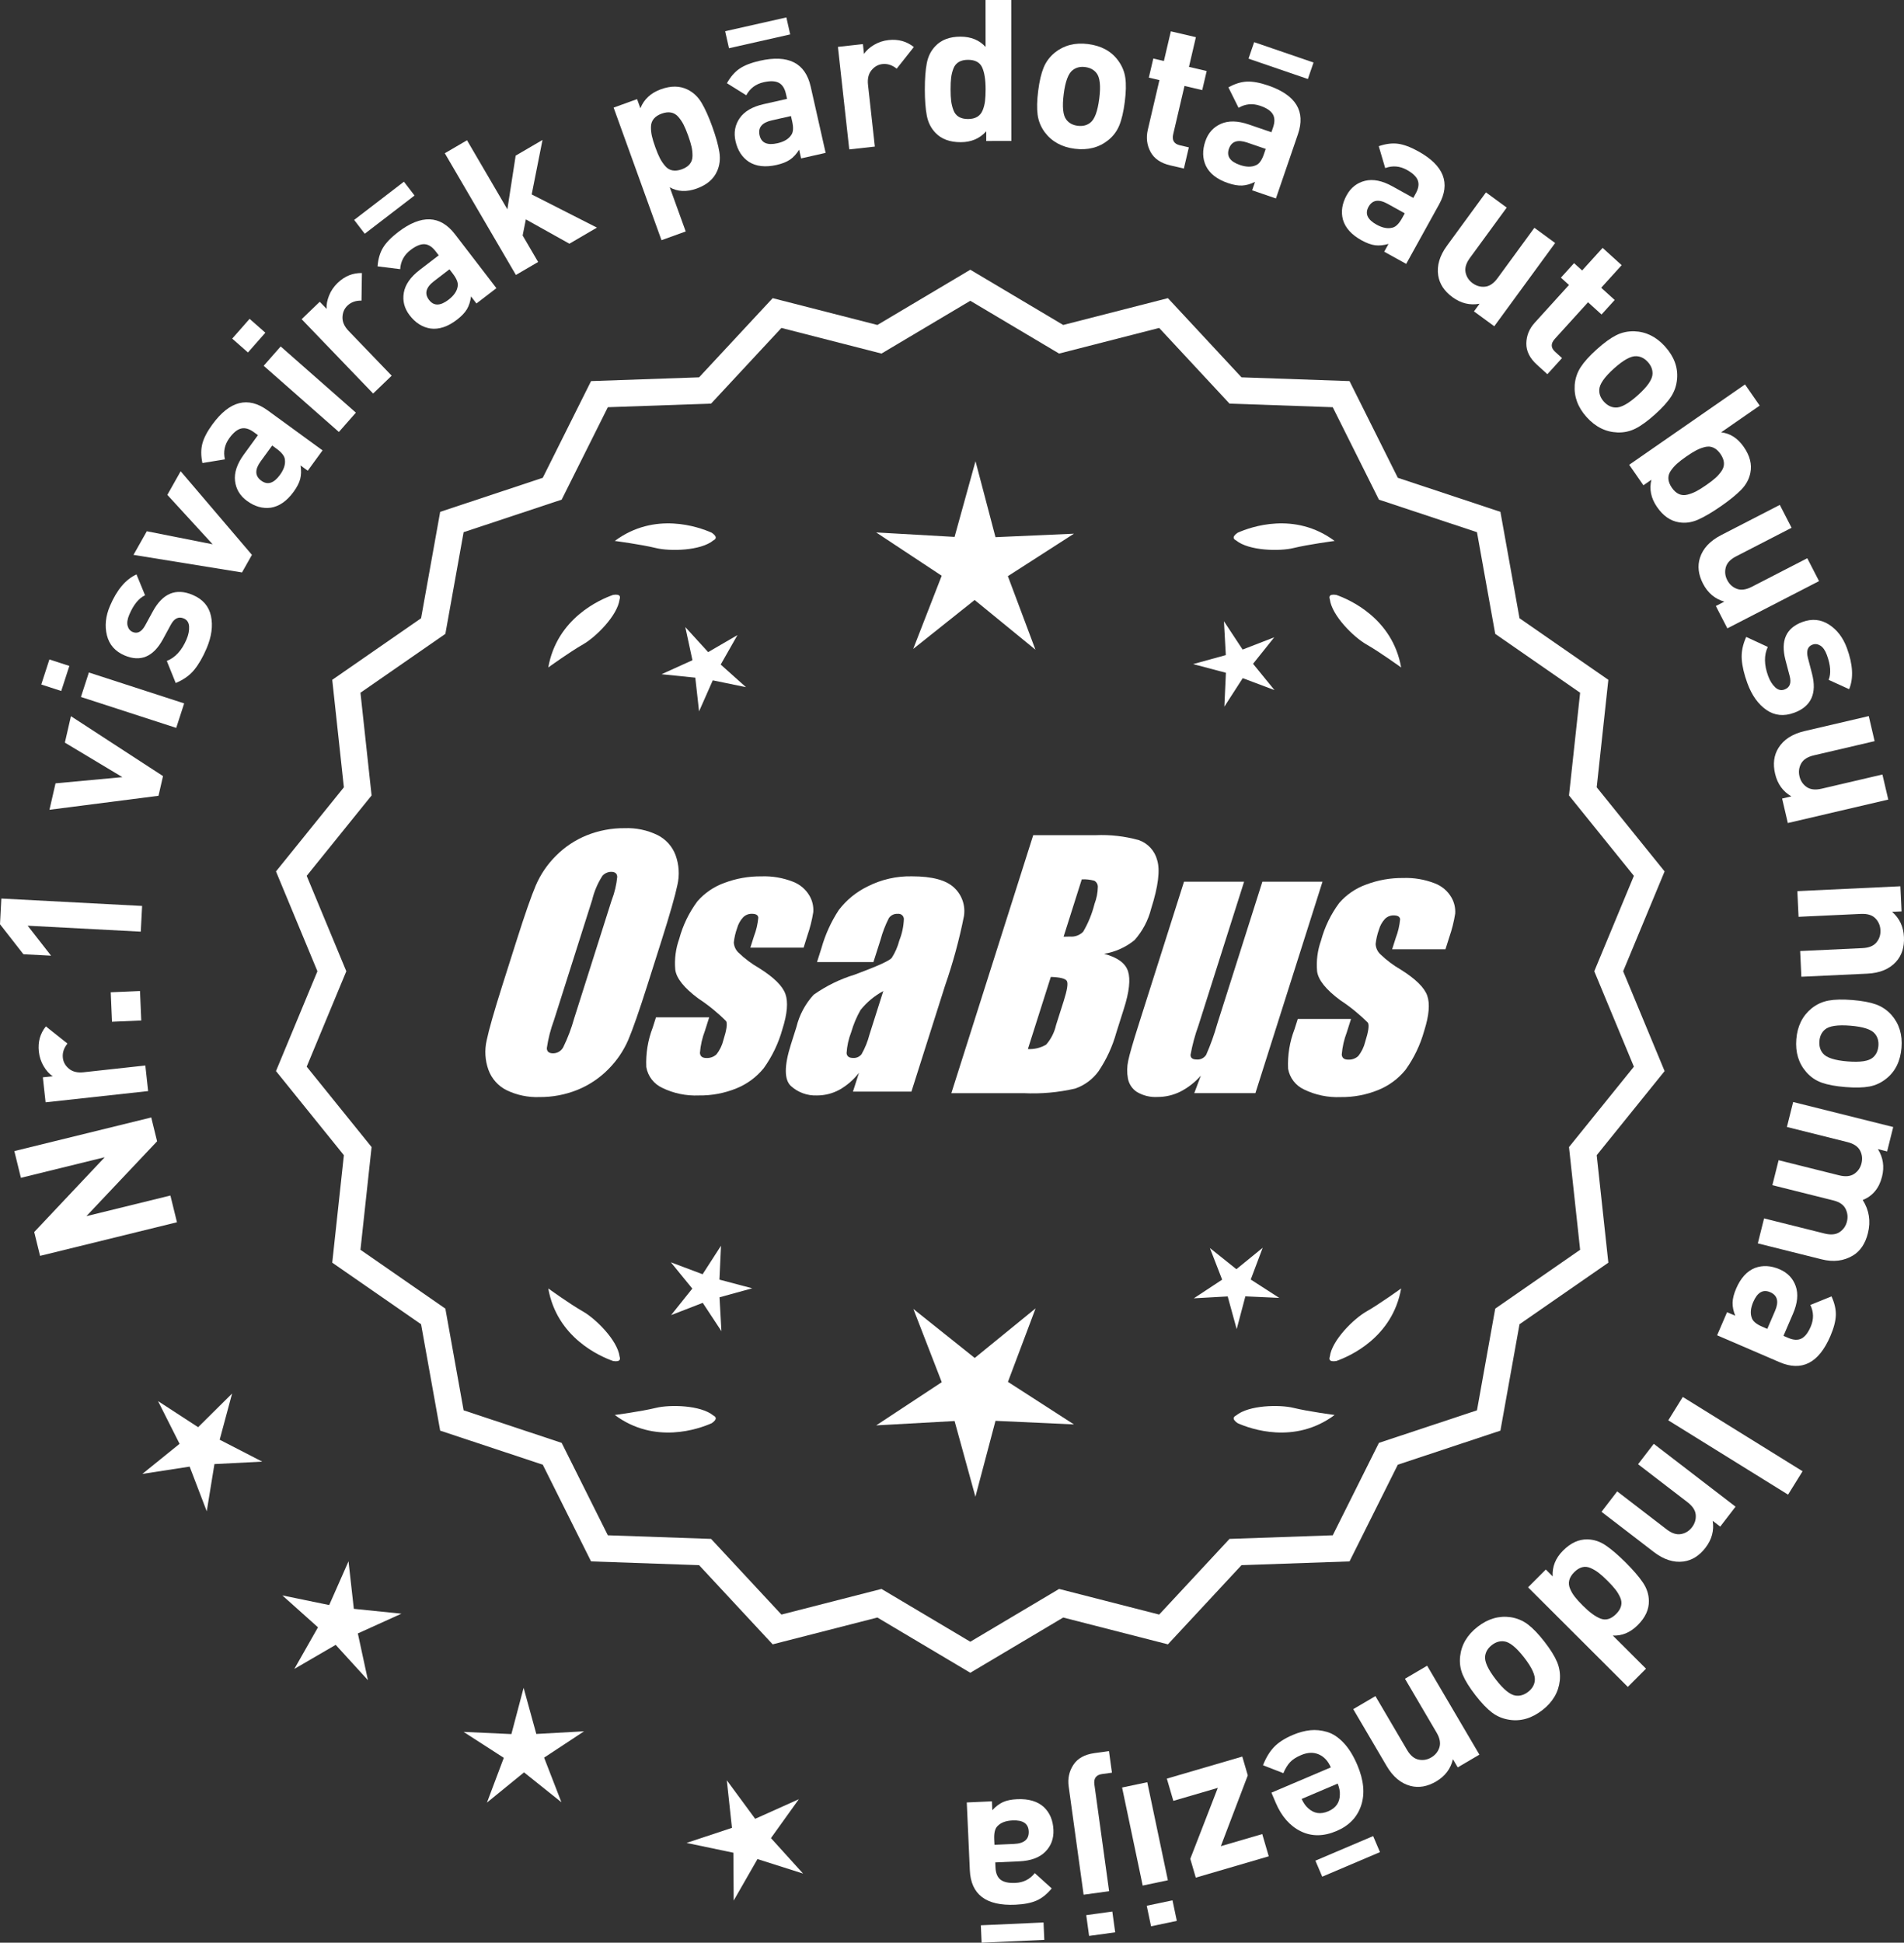 <?xml version="1.0" encoding="UTF-8"?>
<svg id="Layer_2" data-name="Layer 2" xmlns="http://www.w3.org/2000/svg" viewBox="0 0 298.137 304.173">
  <rect x="0" y="0" width="298.137" height="304.173" fill="#333333" stroke="none"/>
  <defs>
    <style>
      .cls-1 {
        fill: #fff;
      }
    </style>
  </defs>
  <g id="Layer_1-2" data-name="Layer 1">
    <g>
      <g>
        <polygon class="cls-1" points="36.344 218.186 31.025 223.459 24.747 219.374 28.118 226.062 22.293 230.771 29.696 229.631 32.374 236.627 33.578 229.234 41.058 228.849 34.399 225.419 36.344 218.186"/>
        <polygon class="cls-1" points="55.404 251.898 54.572 244.455 51.547 251.307 44.21 249.797 49.792 254.792 46.09 261.304 52.565 257.538 57.614 263.072 56.033 255.75 62.855 252.658 55.404 251.898"/>
        <polygon class="cls-1" points="83.977 271.49 81.99 264.267 80.075 271.509 72.592 271.166 78.887 275.226 76.249 282.236 82.055 277.504 87.907 282.18 85.2 275.195 91.456 271.074 83.977 271.49"/>
        <polygon class="cls-1" points="120.719 287.795 125.083 281.707 118.249 284.774 113.808 278.742 114.613 286.19 107.504 288.55 114.835 290.086 114.884 297.576 118.609 291.078 125.747 293.347 120.719 287.795"/>
      </g>
      <g>
        <path class="cls-1" d="M23.681,174.963l.917,3.732-11.071,11.721,13.156-3.23,1.027,4.185-21.436,5.263-.916-3.732,11.042-11.713-13.127,3.223-1.027-4.185,21.435-5.263Z"/>
        <path class="cls-1" d="M7.181,160.704l3.381,2.687c-.567.707-.809,1.45-.722,2.23.073.679.396,1.251.968,1.719.57.468,1.329.649,2.273.546l9.676-1.059.438,4.006-16.056,1.757-.428-3.913,1.541-.169c-.539-.356-1.011-.882-1.42-1.575-.408-.692-.657-1.45-.748-2.272-.167-1.52.199-2.839,1.096-3.956Z"/>
        <path class="cls-1" d="M21.921,155.166l.198,4.615-4.584.196-.197-4.615,4.583-.196Z"/>
        <path class="cls-1" d="M22.252,141.848l-.211,4.023-17.707-.932,3.664,4.694-4.334-.228-3.664-4.694.211-4.024,22.041,1.16Z"/>
        <path class="cls-1" d="M11.107,112.134l14.418,9.382-.706,3.082-17.073,2.19.949-4.14,10.464-.971-9.001-5.404.949-4.14Z"/>
        <path class="cls-1" d="M10.86,104.268l-1.272,3.922-3.126-1.014,1.272-3.922,3.126,1.014ZM28.838,110.133l-1.244,3.834-14.921-4.841,1.244-3.833,14.921,4.84Z"/>
        <path class="cls-1" d="M30.182,93.153c1.579.672,2.529,1.773,2.855,3.305.325,1.531.095,3.219-.69,5.063-.582,1.369-1.228,2.487-1.934,3.354s-1.674,1.557-2.9,2.066l-1.394-3.456c1.32-.517,2.349-1.64,3.086-3.37.308-.722.442-1.396.404-2.018-.037-.623-.314-1.044-.827-1.262-.818-.349-1.497-.02-2.037.985l-1.249,2.299c-1.499,2.73-3.493,3.566-5.985,2.506-1.483-.632-2.405-1.682-2.769-3.15-.364-1.469-.206-3.002.476-4.599,1.075-2.528,2.461-4.174,4.156-4.936l1.339,3.266c-.982.458-1.805,1.468-2.468,3.026-.301.703-.387,1.29-.262,1.759.127.47.39.789.788.959.743.315,1.389-.016,1.94-.994l1.223-2.241c1.54-2.826,3.623-3.681,6.247-2.563Z"/>
        <path class="cls-1" d="M28.289,73.784l11.159,13.092-1.554,2.754-16.992-2.751,2.087-3.699,10.309,2.043-7.095-7.74,2.086-3.698Z"/>
        <path class="cls-1" d="M50.507,70.516l-2.319,3.183-1.127-.821c.123.779.106,1.478-.048,2.094-.155.615-.499,1.291-1.035,2.026-1.059,1.453-2.252,2.284-3.579,2.493-1.275.171-2.515-.182-3.717-1.059-1.104-.803-1.729-1.847-1.88-3.133-.15-1.285.31-2.663,1.38-4.133l2.209-3.032-.65-.475c-.719-.523-1.382-.711-1.986-.564-.606.147-1.22.646-1.839,1.498-.743,1.02-.976,2.129-.698,3.327l-3.525.576c-.24-1.146-.241-2.162-.003-3.05.237-.888.757-1.884,1.562-2.986,2.7-3.708,5.588-4.442,8.662-2.204l8.595,6.26ZM43.323,70.27l-.703-.512-1.806,2.48c-.937,1.287-.904,2.295.099,3.025.984.718,1.958.417,2.919-.903.621-.852.88-1.646.78-2.386-.041-.54-.471-1.109-1.289-1.705Z"/>
        <path class="cls-1" d="M41.55,52.093l-2.724,3.095-2.466-2.17,2.724-3.096,2.466,2.171ZM55.726,64.609l-2.663,3.025-11.774-10.363,2.661-3.025,11.776,10.363Z"/>
        <path class="cls-1" d="M56.669,42.751l-.062,4.317c-.906-.018-1.643.246-2.208.79-.492.473-.749,1.078-.771,1.815-.021.738.297,1.45.955,2.135l6.748,7.016-2.904,2.794-11.195-11.642,2.838-2.729,1.074,1.117c-.046-.645.081-1.34.381-2.086.299-.747.746-1.407,1.342-1.98,1.103-1.06,2.369-1.576,3.802-1.548Z"/>
        <path class="cls-1" d="M64.91,30.613l-7.795,5.984-1.661-2.164,7.795-5.984,1.661,2.164ZM77.729,45.12l-3.124,2.397-.85-1.106c-.102.783-.314,1.448-.637,1.995s-.845,1.098-1.565,1.651c-1.427,1.095-2.807,1.555-4.14,1.38-1.271-.197-2.359-.886-3.266-2.065-.831-1.082-1.136-2.261-.917-3.536s1.05-2.468,2.492-3.575l2.976-2.284-.492-.639c-.54-.705-1.122-1.073-1.744-1.104-.622-.029-1.353.276-2.188.918-1,.768-1.537,1.766-1.609,2.994l-3.545-.443c.093-1.167.38-2.143.859-2.928.479-.783,1.26-1.592,2.341-2.422,3.639-2.794,6.616-2.683,8.933.333l6.476,8.434ZM70.907,42.854l-.528-.688-2.435,1.869c-1.263.969-1.517,1.945-.762,2.929.743.968,1.762.954,3.057-.041.837-.642,1.31-1.33,1.422-2.068.113-.529-.138-1.196-.754-2Z"/>
        <path class="cls-1" d="M93.469,35.639l-4.309,2.519-6.82-3.807-.502,2.52,2.424,4.148-3.479,2.033-11.135-19.057,3.479-2.033,6.319,10.813,1.299-8.407,4.202-2.455-1.694,8.529,10.217,5.196Z"/>
        <path class="cls-1" d="M111.535,19.84c.569,1.574.938,2.902,1.108,3.983s.048,2.081-.367,3c-.545,1.229-1.604,2.128-3.179,2.696-1.574.568-2.982.506-4.222-.189l2.495,6.91-3.79,1.368-7.495-20.76,3.673-1.327.517,1.43c.565-1.413,1.637-2.404,3.211-2.973,1.575-.568,2.964-.554,4.168.044.907.442,1.64,1.134,2.2,2.073.559.941,1.12,2.189,1.681,3.744ZM108.284,22.975c-.107-.478-.287-1.066-.539-1.767-.253-.7-.49-1.268-.715-1.703-.222-.436-.495-.837-.813-1.206-.32-.367-.698-.594-1.135-.678s-.927-.027-1.472.169-.957.467-1.24.811c-.282.344-.429.759-.439,1.246s.037.97.144,1.448c.106.478.287,1.066.539,1.766.253.7.491,1.268.713,1.703.224.437.497.843.82,1.221.322.378.703.608,1.14.692.437.085.928.028,1.472-.169.544-.196.958-.466,1.239-.81.283-.344.428-.765.436-1.261.007-.498-.043-.984-.148-1.463Z"/>
        <path class="cls-1" d="M123.733,5.389l-9.586,2.162-.6-2.661,9.586-2.162.6,2.661ZM129.282,23.936l-3.84.866-.307-1.361c-.423.668-.894,1.182-1.416,1.543-.523.361-1.228.643-2.115.843-1.753.396-3.198.234-4.335-.484-1.071-.712-1.771-1.794-2.098-3.245-.301-1.331-.084-2.528.651-3.595.734-1.066,1.987-1.799,3.763-2.199l3.659-.825-.179-.786c-.194-.866-.568-1.444-1.121-1.732-.552-.289-1.343-.317-2.37-.086-1.23.277-2.136.959-2.719,2.043l-3.031-1.891c.574-1.02,1.244-1.784,2.009-2.296.764-.511,1.812-.917,3.142-1.217,4.476-1.009,7.132.341,7.968,4.051l2.339,10.372ZM124.042,19.016l-.19-.847-2.994.675c-1.552.351-2.192,1.131-1.918,2.34.267,1.189,1.197,1.604,2.79,1.246,1.028-.232,1.748-.659,2.158-1.281.326-.434.377-1.145.154-2.133Z"/>
        <path class="cls-1" d="M143.091,7.367l-2.682,3.385c-.708-.566-1.452-.807-2.232-.721-.678.075-1.251.399-1.717.97-.468.572-.648,1.33-.544,2.275l1.07,9.675-4.005.443-1.776-16.054,3.913-.433.17,1.541c.356-.539.88-1.013,1.574-1.422.691-.409,1.448-.66,2.271-.751,1.521-.168,2.84.196,3.958,1.091Z"/>
        <path class="cls-1" d="M158.367,22.072l-3.938.003-.001-1.519c-1.011,1.137-2.345,1.706-3.997,1.708-1.695.001-3.008-.483-3.938-1.454-.704-.723-1.159-1.621-1.367-2.695-.207-1.074-.312-2.449-.312-4.123-.001-1.653.102-3.018.307-4.093.206-1.074.659-1.974,1.362-2.698.929-.972,2.231-1.459,3.905-1.46,1.652-.001,2.965.535,3.938,1.609l-.007-7.348,4.031-.003.018,22.072ZM154.331,13.984c-.002-1.509-.183-2.655-.547-3.44-.361-.785-1.101-1.178-2.216-1.177-.579.001-1.06.115-1.442.343-.382.228-.66.569-.836,1.023-.175.455-.293.925-.354,1.411-.062.485-.093,1.1-.092,1.844,0,.744.032,1.359.095,1.845s.182.961.357,1.426.455.811.839,1.038c.381.227.862.34,1.44.34.579-.001,1.06-.114,1.442-.343.381-.228.666-.568.852-1.023.186-.454.309-.935.37-1.441s.092-1.121.092-1.845Z"/>
        <path class="cls-1" d="M176.124,15.944c-.196,1.538-.482,2.767-.859,3.688-.378.921-.96,1.695-1.749,2.324-1.438,1.15-3.182,1.595-5.231,1.335-2.029-.259-3.597-1.124-4.701-2.599-.604-.826-.973-1.732-1.107-2.719s-.105-2.237.087-3.755c.193-1.517.478-2.73.854-3.641.376-.91.959-1.69,1.75-2.34,1.438-1.15,3.173-1.597,5.202-1.339,2.09.267,3.668,1.134,4.73,2.603.603.826.974,1.728,1.11,2.703.136.976.108,2.223-.086,3.739ZM172.127,15.436c.253-1.988.109-3.318-.431-3.992-.411-.531-1.006-.847-1.785-.945-.759-.097-1.403.061-1.935.473-.691.517-1.163,1.769-1.415,3.757-.257,2.01-.115,3.351.425,4.023.411.531.997.845,1.756.941.778.1,1.433-.057,1.965-.469.691-.516,1.164-1.778,1.42-3.788Z"/>
        <path class="cls-1" d="M185.378,26.392l-2.142-.501c-1.49-.348-2.519-1.055-3.087-2.122-.567-1.066-.707-2.214-.421-3.441l1.821-7.788-1.66-.388.699-2.988,1.66.388,1.088-4.648,3.923.918-1.086,4.648,2.776.649-.699,2.988-2.777-.649-1.764,7.547c-.222.945.121,1.524,1.026,1.736l1.419.331-.777,3.32Z"/>
        <path class="cls-1" d="M199.792,31.072l-3.725-1.276.453-1.319c-.709.347-1.381.538-2.015.571s-1.382-.097-2.242-.392c-1.701-.583-2.848-1.479-3.438-2.686-.539-1.168-.568-2.456-.085-3.863.441-1.29,1.255-2.196,2.439-2.72,1.184-.522,2.637-.489,4.356.101l3.549,1.217.261-.763c.288-.841.272-1.529-.046-2.064-.319-.535-.978-.974-1.975-1.315-1.191-.409-2.32-.304-3.385.314l-1.59-3.199c1.023-.566,1.994-.867,2.914-.902.919-.034,2.022.17,3.312.611,4.341,1.488,5.895,4.03,4.661,7.627l-3.447,10.059ZM197.909,24.136l.282-.821-2.903-.995c-1.506-.516-2.46-.188-2.861.985-.396,1.154.179,1.995,1.723,2.524.998.342,1.834.355,2.51.041.505-.198.923-.776,1.25-1.734ZM204.792,12.371l-9.295-3.187.884-2.581,9.297,3.187-.886,2.581Z"/>
        <path class="cls-1" d="M220.189,41.316l-3.445-1.906.676-1.221c-.759.219-1.453.289-2.084.212-.629-.078-1.343-.336-2.139-.776-1.573-.871-2.546-1.952-2.917-3.244-.328-1.244-.131-2.517.59-3.818.66-1.194,1.618-1.944,2.876-2.253,1.257-.308,2.682-.022,4.272.858l3.282,1.816.391-.705c.43-.777.534-1.458.314-2.041-.222-.583-.794-1.129-1.716-1.64-1.103-.61-2.232-.704-3.387-.28l-1.01-3.428c1.108-.379,2.117-.506,3.028-.38.909.126,1.962.519,3.155,1.18,4.015,2.221,5.101,4.996,3.26,8.322l-5.147,9.304ZM219.545,34.157l.42-.759-2.685-1.486c-1.394-.771-2.39-.613-2.99.472-.59,1.067-.171,1.996,1.257,2.786.924.51,1.744.67,2.465.478.531-.107,1.042-.604,1.533-1.49Z"/>
        <path class="cls-1" d="M233.979,51.082l-3.179-2.323.878-1.201c-1.509.278-2.923-.064-4.24-1.028-1.285-.939-2.03-2.073-2.236-3.401-.238-1.53.223-3.088,1.382-4.673l6.093-8.333,3.253,2.379-5.764,7.882c-.599.818-.824,1.574-.68,2.269.146.695.509,1.256,1.094,1.683.6.439,1.254.623,1.96.55.706-.072,1.357-.518,1.956-1.335l5.763-7.883,3.254,2.379-9.533,13.037Z"/>
        <path class="cls-1" d="M242.297,58.59l-1.63-1.479c-1.133-1.028-1.689-2.146-1.667-3.354.021-1.208.456-2.279,1.303-3.213l5.373-5.924-1.263-1.146,2.062-2.273,1.263,1.146,3.207-3.536,2.985,2.707-3.207,3.536,2.113,1.916-2.062,2.273-2.113-1.916-5.207,5.74c-.651.72-.634,1.392.056,2.017l1.079.979-2.291,2.526Z"/>
        <path class="cls-1" d="M259.175,64.859c-1.151,1.037-2.172,1.781-3.059,2.232-.888.451-1.834.657-2.842.619-1.841-.067-3.452-.869-4.834-2.405-1.37-1.521-1.991-3.199-1.865-5.036.082-1.021.395-1.948.937-2.783.54-.835,1.38-1.764,2.517-2.787s2.145-1.757,3.023-2.201c.88-.443,1.83-.653,2.854-.629,1.839.067,3.444.861,4.812,2.382,1.411,1.566,2.039,3.253,1.887,5.06-.083,1.02-.392,1.944-.926,2.772-.533.828-1.368,1.754-2.505,2.776ZM256.479,61.864c1.49-1.341,2.25-2.442,2.28-3.304.034-.672-.209-1.299-.735-1.883-.512-.568-1.104-.87-1.774-.905-.859-.06-2.034.581-3.524,1.922-1.505,1.355-2.273,2.464-2.305,3.325-.035.672.203,1.291.715,1.859.525.584,1.123.894,1.795.929.86.06,2.044-.588,3.549-1.943Z"/>
        <path class="cls-1" d="M269.458,79.267c-1.377.954-2.564,1.652-3.565,2.095-1.002.443-1.999.582-2.993.417-1.328-.211-2.47-1.004-3.423-2.38-.955-1.375-1.253-2.803-.896-4.283l-1.248.865-2.227-3.209,18.137-12.578,2.297,3.312-6.038,4.187c1.412.152,2.597.916,3.55,2.291.956,1.376,1.297,2.723,1.03,4.04-.194.989-.674,1.876-1.439,2.658-.766.782-1.827,1.645-3.186,2.586ZM265.592,76.93c.435-.225.958-.55,1.568-.975.612-.424,1.099-.799,1.463-1.127s.683-.693.956-1.097.395-.827.363-1.271c-.031-.444-.211-.904-.541-1.379-.33-.477-.696-.807-1.101-.99-.405-.186-.845-.22-1.318-.105-.474.115-.929.285-1.362.511-.435.227-.957.551-1.569.976-.61.424-1.098.8-1.461,1.127-.364.328-.688.696-.97,1.105s-.407.836-.376,1.279c.031.444.211.903.541,1.379s.696.806,1.102.99c.404.186.848.217,1.33.097.482-.121.941-.294,1.375-.521Z"/>
        <path class="cls-1" d="M270.478,98.382l-1.803-3.5,1.322-.682c-1.475-.426-2.586-1.365-3.333-2.816-.729-1.415-.889-2.763-.479-4.043.472-1.476,1.581-2.662,3.327-3.561l9.177-4.727,1.845,3.583-8.681,4.471c-.9.463-1.44,1.038-1.622,1.725-.183.686-.106,1.351.226,1.994.34.661.842,1.117,1.506,1.368s1.445.145,2.347-.319l8.681-4.471,1.845,3.582-14.358,7.396Z"/>
        <path class="cls-1" d="M280.929,111.601c-1.611.592-3.059.44-4.345-.452-1.285-.894-2.274-2.28-2.965-4.162-.513-1.396-.81-2.653-.889-3.769-.079-1.116.153-2.28.699-3.493l3.381,1.565c-.608,1.28-.589,2.803.06,4.568.271.737.634,1.319,1.088,1.747s.943.545,1.468.353c.834-.306,1.102-1.011.809-2.113l-.665-2.53c-.777-3.016.104-4.991,2.646-5.925,1.513-.556,2.904-.423,4.175.398,1.271.821,2.205,2.047,2.804,3.677.948,2.58,1.064,4.728.352,6.442l-3.211-1.462c.399-1.006.309-2.305-.276-3.895-.263-.719-.602-1.205-1.015-1.461s-.823-.309-1.23-.158c-.757.277-1.001.961-.732,2.052l.644,2.472c.812,3.113-.119,5.162-2.795,6.146Z"/>
        <path class="cls-1" d="M279.946,128.865l-.895-3.834,1.448-.338c-1.326-.773-2.175-1.955-2.546-3.544-.362-1.55-.189-2.896.521-4.038.816-1.315,2.181-2.196,4.093-2.643l10.053-2.349.916,3.925-9.508,2.221c-.987.23-1.651.656-1.994,1.277s-.432,1.284-.269,1.989c.171.724.546,1.289,1.129,1.694.582.404,1.366.492,2.354.262l9.509-2.221.916,3.924-15.728,3.674Z"/>
        <path class="cls-1" d="M282.067,152.932l-.189-4.025,9.754-.459c1.011-.047,1.742-.345,2.193-.894.45-.549.657-1.185.624-1.907-.035-.743-.304-1.366-.803-1.871-.499-.504-1.256-.732-2.267-.685l-9.753.458-.189-4.025,16.132-.758.186,3.933-1.486.069c1.165,1.001,1.785,2.316,1.86,3.947.075,1.59-.339,2.882-1.244,3.876-1.043,1.146-2.546,1.765-4.506,1.856l-10.312.484Z"/>
        <path class="cls-1" d="M288.969,170.204c-1.546-.126-2.786-.357-3.724-.693-.936-.336-1.736-.884-2.4-1.643-1.215-1.385-1.736-3.107-1.567-5.167.166-2.039.96-3.644,2.384-4.812.798-.64,1.688-1.049,2.666-1.229.978-.18,2.229-.206,3.754-.082,1.524.125,2.75.354,3.676.689.927.335,1.733.883,2.417,1.644,1.214,1.385,1.737,3.097,1.57,5.136-.172,2.102-.967,3.716-2.386,4.844-.799.64-1.683,1.05-2.65,1.23-.97.18-2.216.207-3.739.083ZM289.295,166.188c1.998.163,3.322-.04,3.971-.609.512-.436.8-1.044.863-1.826.063-.763-.124-1.399-.558-1.912-.548-.667-1.821-1.082-3.818-1.245-2.018-.165-3.352.037-3.999.606-.514.435-.8,1.033-.862,1.796-.064.782.121,1.43.557,1.942.547.667,1.83,1.083,3.847,1.248Z"/>
        <path class="cls-1" d="M275.247,194.678l.979-3.91,9.473,2.368c.982.245,1.768.171,2.357-.226.588-.396.971-.945,1.146-1.646.175-.701.103-1.369-.219-2.004-.32-.634-.953-1.068-1.894-1.304l-9.564-2.392.978-3.909,9.473,2.368c.982.246,1.769.17,2.358-.226.588-.396.972-.945,1.146-1.646.181-.722.104-1.396-.229-2.022-.334-.627-.992-1.062-1.974-1.309l-9.474-2.368.978-3.909,15.669,3.917-.955,3.819-1.444-.361c.823,1.313,1.038,2.752.646,4.316-.45,1.805-1.458,3.022-3.021,3.654,1.007,1.594,1.278,3.322.812,5.188-.411,1.644-1.192,2.812-2.347,3.504-1.428.856-3.055,1.057-4.878.601l-10.016-2.503Z"/>
        <path class="cls-1" d="M268.874,209.069l1.558-3.616,1.28.552c-.292-.733-.431-1.417-.415-2.052.015-.635.201-1.371.561-2.205.711-1.652,1.693-2.727,2.941-3.223,1.206-.449,2.493-.379,3.859.21,1.252.539,2.093,1.419,2.524,2.64.431,1.221.287,2.666-.433,4.336l-1.483,3.445.74.319c.815.351,1.503.388,2.062.111.558-.277,1.045-.899,1.462-1.868.499-1.158.479-2.291-.056-3.398l3.312-1.342c.486,1.064.712,2.056.677,2.975-.035.918-.323,2.004-.862,3.257-1.814,4.214-4.469,5.569-7.962,4.064l-9.765-4.205ZM275.934,207.722l.798.344,1.214-2.819c.629-1.461.374-2.438-.765-2.928-1.12-.482-2.002.026-2.648,1.526-.417.968-.494,1.8-.232,2.499.16.518.705.978,1.634,1.378Z"/>
        <path class="cls-1" d="M261.227,222.384l2.271-3.661,18.757,11.634-2.271,3.662-18.756-11.635Z"/>
        <path class="cls-1" d="M250.773,236.704l2.455-3.195,7.743,5.95c.803.617,1.554.861,2.252.733.697-.128,1.267-.479,1.708-1.053.453-.59.652-1.239.597-1.946-.056-.708-.486-1.37-1.288-1.987l-7.743-5.95,2.456-3.195,12.806,9.842-2.398,3.121-1.18-.906c.242,1.516-.134,2.921-1.129,4.216-.97,1.262-2.121,1.979-3.454,2.154-1.536.2-3.082-.297-4.639-1.493l-8.186-6.29Z"/>
        <path class="cls-1" d="M239.27,248.531l2.781-2.787,1.074,1.073c-.088-1.52.451-2.864,1.619-4.034,1.197-1.2,2.467-1.786,3.812-1.758,1.008.014,1.966.326,2.872.939s1.951,1.512,3.138,2.693c1.17,1.168,2.062,2.205,2.677,3.11.614.905.93,1.862.945,2.87.03,1.345-.545,2.609-1.728,3.794-1.169,1.171-2.476,1.72-3.923,1.648l5.201,5.189-2.848,2.853-15.622-15.592ZM247.843,251.395c1.067,1.065,2.007,1.748,2.818,2.047s1.612.053,2.4-.736c.408-.41.667-.83.776-1.262.11-.432.065-.87-.133-1.315-.197-.445-.446-.861-.746-1.248-.301-.388-.713-.844-1.24-1.369-.526-.525-.983-.938-1.371-1.237-.387-.299-.809-.551-1.261-.755-.453-.204-.896-.251-1.326-.142-.432.11-.851.37-1.26.779-.409.41-.668.83-.777,1.262-.109.431-.069.873.123,1.326.189.452.442.88.756,1.281.314.402.728.857,1.24,1.369Z"/>
        <path class="cls-1" d="M231.044,265.439c-.95-1.225-1.617-2.296-2.002-3.214s-.521-1.878-.41-2.88c.202-1.83,1.12-3.379,2.753-4.646,1.617-1.254,3.337-1.751,5.159-1.491,1.012.157,1.913.537,2.707,1.138.793.601,1.658,1.506,2.596,2.714.938,1.209,1.596,2.268,1.974,3.178.378.908.518,1.873.419,2.892-.202,1.83-1.111,3.372-2.728,4.626-1.666,1.293-3.395,1.796-5.185,1.511-1.011-.157-1.91-.532-2.697-1.125-.786-.594-1.648-1.494-2.586-2.702ZM234.229,262.97c1.228,1.584,2.271,2.423,3.129,2.517.667.084,1.311-.115,1.931-.596.605-.469.948-1.037,1.033-1.703.122-.854-.431-2.073-1.659-3.657-1.242-1.601-2.291-2.447-3.147-2.54-.668-.085-1.303.107-1.907.576-.621.481-.973,1.055-1.057,1.723-.123.854.437,2.08,1.678,3.681Z"/>
        <path class="cls-1" d="M211.895,267.604l3.476-2.041,4.946,8.419c.513.873,1.118,1.381,1.812,1.523.696.143,1.356.031,1.979-.336.642-.377,1.068-.903,1.282-1.58.214-.678.064-1.452-.449-2.325l-4.946-8.419,3.474-2.041,8.183,13.924-3.394,1.995-.755-1.283c-.343,1.496-1.218,2.658-2.626,3.485-1.372.806-2.709,1.04-4.01.702-1.499-.39-2.747-1.431-3.741-3.123l-5.23-8.9Z"/>
        <path class="cls-1" d="M199.086,280.679l9.3-3.955c-.421-.989-1.046-1.667-1.876-2.032-.829-.366-1.758-.33-2.784.106-.76.323-1.337.697-1.729,1.122-.393.425-.739.994-1.042,1.707l-3.188-1.238c.45-1.157,1.021-2.102,1.708-2.832.688-.73,1.671-1.367,2.945-1.909.951-.404,1.861-.651,2.732-.741.872-.09,1.758-.001,2.658.268s1.758.835,2.576,1.7c.817.865,1.533,2.021,2.147,3.466,1.011,2.377,1.213,4.487.604,6.33-.608,1.842-1.893,3.18-3.853,4.013-2.034.865-3.903.88-5.606.044-1.704-.837-3.013-2.33-3.926-4.479l-.667-1.569ZM203.816,281.665c.294.638.635,1.122,1.022,1.451.894.833,1.938.995,3.136.485,1.199-.51,1.808-1.375,1.827-2.596.032-.508-.08-1.089-.337-1.743l-5.648,2.402ZM205.972,291.326l9.043-3.846,1.068,2.51-9.043,3.846-1.068-2.51Z"/>
        <path class="cls-1" d="M182.71,278.482l11.813-3.453.861,2.945-4.221,11.085,6.486-1.896,1.018,3.481-11.425,3.34-.862-2.945,4.31-11.11-6.962,2.035-1.019-3.481Z"/>
        <path class="cls-1" d="M175.702,279.875l3.944-.829,3.226,15.351-3.944.829-3.226-15.351ZM179.561,298.387l4.035-.848.675,3.216-4.034.848-.676-3.216Z"/>
        <path class="cls-1" d="M167.339,279.707c-.173-1.249.073-2.378.737-3.388s1.764-1.62,3.299-1.832l2.272-.313.467,3.378-1.536.212c-.94.13-1.346.676-1.214,1.638l2.305,16.706-3.992.551-2.338-16.951ZM170.087,299.856l4.084-.563.45,3.255-4.085.563-.449-3.255Z"/>
        <path class="cls-1" d="M151.384,282.214l3.934-.177.063,1.394c.531-.583,1.087-1.007,1.665-1.27.577-.264,1.32-.417,2.229-.458,1.795-.08,3.19.333,4.183,1.24.931.889,1.429,2.076,1.495,3.562.061,1.363-.363,2.504-1.273,3.425-.91.92-2.272,1.421-4.091,1.503l-3.747.168.036.806c.04.888.307,1.522.8,1.903.493.382,1.266.549,2.319.501,1.259-.057,2.27-.567,3.033-1.533l2.652,2.395c-.745.902-1.539,1.538-2.381,1.907-.842.368-1.943.584-3.307.645-4.584.207-6.961-1.59-7.132-5.389l-.479-10.622ZM153.584,301.447l9.817-.441.123,2.725-9.817.442-.123-2.726ZM155.678,287.979l.039.867,3.066-.138c1.59-.071,2.356-.727,2.301-1.966-.055-1.219-.898-1.79-2.529-1.717-1.053.048-1.836.341-2.35.881-.396.37-.572,1.061-.527,2.072Z"/>
      </g>
      <g>
        <path class="cls-1" d="M254.161,152.07l6.49-15.631-10.631-13.17,1.823-16.827-13.911-9.641-2.991-16.659-16.063-5.331-7.563-15.141-16.915-.59-11.522-12.397-16.396,4.199-14.548-8.649-14.549,8.649-16.396-4.199-11.522,12.397-16.915.59-7.563,15.141-16.063,5.332-2.991,16.659-13.911,9.641,1.823,16.827-10.631,13.17,6.49,15.631-6.49,15.631,10.631,13.17-1.823,16.826,13.911,9.641,2.991,16.659,16.063,5.331,7.563,15.141,16.914.59,11.523,12.397,16.396-4.199,14.549,8.649,14.548-8.649,16.396,4.199,11.522-12.397,16.915-.59,7.563-15.141,16.063-5.331,2.991-16.659,13.911-9.641-1.823-16.826,10.631-13.17-6.49-15.631ZM247.425,195.68l-13.295,9.215-2.858,15.922-15.354,5.096-7.229,14.471-16.167.564-11.013,11.849-15.671-4.014-13.905,8.266-13.905-8.266-15.67,4.014-11.014-11.849-16.167-.564-7.229-14.471-15.353-5.096-2.859-15.922-13.295-9.215,1.743-16.082-10.161-12.587,6.203-14.94-6.203-14.94,10.161-12.587-1.743-16.082,13.295-9.215,2.859-15.922,15.353-5.096,7.229-14.471,16.167-.564,11.013-11.849,15.67,4.014,13.905-8.266,13.905,8.266,15.671-4.014,11.013,11.849,16.167.564,7.229,14.472,15.354,5.096,2.858,15.922,13.295,9.215-1.743,16.082,10.161,12.587-6.203,14.94,6.203,14.94-10.161,12.587,1.743,16.082Z"/>
        <polygon class="cls-1" points="112.653 200.353 112.897 195.047 110.018 199.511 105.047 197.64 108.403 201.757 105.087 205.907 110.04 203.988 112.962 208.423 112.667 203.12 117.788 201.711 112.653 200.353"/>
        <polygon class="cls-1" points="162.159 204.852 152.628 212.62 143.021 204.945 147.464 216.411 137.196 223.176 149.473 222.493 152.734 234.349 155.879 222.462 168.162 223.025 157.828 216.361 162.159 204.852"/>
        <polygon class="cls-1" points="195.005 202.971 200.31 203.214 195.847 200.336 197.718 195.365 193.601 198.72 189.451 195.405 191.37 200.357 186.935 203.279 192.238 202.984 193.646 208.106 195.005 202.971"/>
        <path class="cls-1" d="M193.548,221.629c-.197.099-.319.215-.359.348-.001.002-.003.003-.005.005.001 0.0.002.001.003.001-.063.227.115.505.606.846,2.043.909,8.925,3.375,15.191-1.283,0,0-4.07-.534-6.459-1.115-2.166-.527-6.98-.443-8.977,1.198Z"/>
        <path class="cls-1" d="M208.233,212.395c-.075.207-.085.376-.022.5 0.0.002-0.0.005,0,.007.001-0.0.002-.001.003-.001.11.208.43.288,1.022.199,2.109-.742,8.805-3.677,10.161-11.365,0,0-3.325,2.407-5.461,3.625-1.936,1.104-5.378,4.471-5.703,7.036Z"/>
        <path class="cls-1" d="M112.06,221.977c-.04-.134-.162-.249-.359-.348-1.997-1.641-6.811-1.725-8.977-1.198-2.389.582-6.459,1.115-6.459,1.115,6.266,4.657,13.148,2.192,15.191,1.283.491-.341.669-.62.606-.846.001-0.0.002-.001.003-.001-.001-.002-.003-.003-.005-.005Z"/>
        <path class="cls-1" d="M97.034,212.901c.001 0.0.002.001.003.001 0-.002-0-.004,0-.007.063-.124.053-.293-.022-.5-.325-2.565-3.767-5.931-5.703-7.036-2.136-1.218-5.461-3.625-5.461-3.625,1.356,7.688,8.052,10.622,10.161,11.365.591.089.912.009,1.022-.199Z"/>
        <path class="cls-1" d="M111.701,84.613c.197-.099.32-.215.359-.348.001-.002.003-.003.005-.005-.001-0-.002-.001-.003-.001.063-.227-.115-.505-.606-.846-2.043-.909-8.925-3.375-15.191,1.283,0,0,4.07.534,6.459,1.115,2.166.527,6.98.443,8.977-1.198Z"/>
        <path class="cls-1" d="M97.015,93.846c.075-.207.085-.376.022-.5-0-.002 0-.005,0-.007-.001 0-.002.001-.003.001-.11-.208-.43-.288-1.022-.199-2.109.742-8.805,3.677-10.161,11.365,0,0,3.325-2.407,5.461-3.625,1.936-1.104,5.378-4.471,5.703-7.036Z"/>
        <path class="cls-1" d="M193.188,84.265c.04.134.162.249.359.348,1.998,1.641,6.811,1.725,8.977,1.198,2.389-.582,6.459-1.115,6.459-1.115-6.266-4.657-13.148-2.192-15.191-1.283-.491.341-.669.62-.606.846-.001 0-.002.001-.003.001.001.002.003.003.005.005Z"/>
        <path class="cls-1" d="M208.214,93.341c-.001-0-.002-.001-.003-.001-0.0.002 0.0.004,0,.007-.063.124-.053.293.022.5.325,2.565,3.767,5.931,5.703,7.036,2.136,1.218,5.461,3.625,5.461,3.625-1.356-7.688-8.052-10.622-10.161-11.365-.591-.089-.912-.009-1.022.199Z"/>
        <path class="cls-1" d="M95.241,167.424c1.334-1.328,2.402-2.899,3.145-4.628.717-1.691,1.718-4.565,3.006-8.623l2.194-6.909c1.318-4.159,2.149-7.07,2.492-8.731.348-1.534.249-3.136-.285-4.616-.511-1.393-1.54-2.535-2.872-3.189-1.59-.762-3.342-1.126-5.104-1.058-2.036-.018-4.057.362-5.947,1.12-1.813.733-3.457,1.83-4.831,3.221-1.334,1.328-2.402,2.899-3.145,4.628-.717,1.691-1.718,4.565-3.006,8.623l-2.193,6.911c-1.319,4.161-2.15,7.073-2.493,8.734-.347,1.534-.248,3.136.285,4.615.51,1.394,1.539,2.536,2.872,3.188,1.59.762,3.342,1.126,5.104,1.059,2.037.017,4.057-.364,5.947-1.123,1.813-.733,3.457-1.83,4.831-3.221ZM88.192,163.972c-.314.584-.923.949-1.586.951-.644,0-.98-.272-.98-.824.217-1.482.589-2.938,1.11-4.343l5.99-18.863c.319-1.332.859-2.601,1.598-3.754.347-.398.848-.628,1.375-.634.609,0,.926.26.951.786-.121,1.235-.407,2.448-.849,3.608l-.005-.005-5.891,18.565c-.431,1.554-1.004,3.065-1.712,4.514Z"/>
        <path class="cls-1" d="M122.981,155.624c-.452-1.26-1.82-2.606-4.102-4.039-1.193-.683-2.296-1.513-3.283-2.47-.418-.415-.665-.971-.692-1.559.082-.762.256-1.512.516-2.234.172-.628.492-1.207.932-1.687.358-.364.849-.568,1.36-.563.653,0,.995.203,1.027.609-.09.995-.319,1.972-.678,2.904l-.571,1.795h8.336v.013l.603-1.927c.414-1.192.722-2.418.919-3.665.063-.887-.143-1.773-.589-2.543-.587-1.011-1.504-1.79-2.597-2.206-1.58-.617-3.27-.902-4.965-.837-1.968-.02-3.922.326-5.763,1.02-1.643.586-3.106,1.586-4.247,2.904-1.302,1.757-2.262,3.742-2.831,5.853-.553,1.545-.766,3.191-.622,4.825.175,1.357,1.382,2.866,3.62,4.527,1.568,1.029,3.025,2.217,4.35,3.545.211.399.065,1.389-.436,2.968-.196.826-.575,1.598-1.11,2.257-.43.38-.993.574-1.566.539-.621,0-.957-.267-.995-.799.096-1.188.36-2.356.786-3.469l.665-2.097h-8.334l-.508,1.598c-.761,1.97-1.104,4.078-1.008,6.188.245,1.423,1.171,2.635,2.479,3.246,1.789.875,3.768,1.286,5.758,1.198,2.015.028,4.015-.35,5.881-1.11,1.673-.676,3.146-1.767,4.28-3.17,1.323-1.846,2.31-3.91,2.916-6.099.768-2.415.919-4.254.469-5.516Z"/>
        <path class="cls-1" d="M142.715,170.915l5.275-16.619c1.231-3.542,2.216-7.165,2.948-10.842.267-1.637-.296-3.301-1.503-4.439-1.234-1.204-3.443-1.807-6.626-1.807-2.423-.054-4.822.495-6.981,1.598-1.762.86-3.299,2.119-4.489,3.678-1.197,1.827-2.109,3.827-2.703,5.929l-.704,2.219h8.832l1.105-3.462c.318-1.187.76-2.336,1.319-3.43.316-.45.846-.701,1.395-.66.018-.002.037-.004.055-.005.466-.029.867.326.896.792-.041,1.158-.281,2.3-.71,3.376-.251.973-.655,1.9-1.198,2.745-.363.443-2.295,1.314-5.795,2.614-2.295.7-4.464,1.762-6.425,3.145-1.314,1.433-2.244,3.176-2.701,5.066l-.863,2.722c-1.059,3.344-1.059,5.511,0,6.5,1.106,1.007,2.563,1.54,4.058,1.483,1.233.005,2.448-.3,3.532-.887,1.192-.672,2.236-1.578,3.069-2.663l-.939,2.948h9.151ZM133.568,165.645c-.622,0-.952-.254-1.008-.748.071-1.137.319-2.256.735-3.316.347-1.2.834-2.356,1.452-3.442.976-1.219,2.188-2.228,3.563-2.968l-2.162,6.809c-.277,1.078-.695,2.114-1.243,3.082-.322.404-.822.623-1.337.584Z"/>
        <path class="cls-1" d="M176.63,152.075c-.406-1.274-1.655-2.18-3.747-2.732,1.748-.288,3.392-1.027,4.768-2.143,1.254-1.412,2.148-3.107,2.606-4.939,1.108-3.487,1.421-6.017.939-7.59-.375-1.456-1.449-2.63-2.866-3.132-2.204-.614-4.492-.875-6.778-.773h-9.766l-12.82,40.394h11.338c2.707.13,5.419-.113,8.059-.723,1.459-.507,2.728-1.447,3.64-2.694,1.253-1.859,2.198-3.908,2.797-6.068l1.186-3.747c.837-2.626,1.053-4.578.647-5.853ZM166.561,156.723l-1.198,3.766c-.253,1.136-.785,2.19-1.548,3.069-.866.51-1.863.752-2.866.697l3.592-11.298c1.444.051,2.273.254,2.501.622.231.366.07,1.414-.481,3.145ZM171.385,141.522c-.381,1.529-.979,2.996-1.775,4.356-.542.556-1.307.836-2.08.762-.234,0-.564.006-.989.025l2.847-8.984.012.003c.661-.033,1.323.041,1.96.218.343.198.552.567.544.964-.018.909-.194,1.807-.519,2.656Z"/>
        <path class="cls-1" d="M188.036,168.406l-1.033,2.752h9.574l10.506-33.107-.005-.004h-9.409l-7.07,22.28c-.461,1.643-1.038,3.251-1.725,4.812-.312.511-.887.801-1.483.748-.653,0-.97-.242-.97-.723.28-1.563.694-3.098,1.236-4.59l7.152-22.528h-9.409l-7.089,22.332c-.907,2.84-1.452,4.743-1.649,5.7-.197.907-.214,1.844-.051,2.759.155.866.657,1.631,1.388,2.118.983.591,2.122.87,3.267.799,1.237.001,2.457-.286,3.563-.837,1.22-.625,2.308-1.478,3.208-2.511Z"/>
        <path class="cls-1" d="M224.663,138.307c-1.58-.617-3.27-.902-4.965-.838-1.968-.02-3.922.326-5.763,1.02-1.643.586-3.106,1.586-4.247,2.905-1.302,1.756-2.262,3.742-2.831,5.852-.553,1.545-.766,3.191-.622,4.826.175,1.357,1.382,2.866,3.62,4.527,1.568,1.029,3.025,2.217,4.35,3.545.211.399.065,1.389-.436,2.968-.196.826-.575,1.598-1.11,2.258-.43.38-.993.574-1.566.539-.621,0-.957-.267-.995-.799.096-1.188.36-2.356.786-3.469l.665-2.099h-8.338l-.508,1.598c-.761,1.971-1.104,4.078-1.008,6.188.245,1.423,1.171,2.635,2.479,3.246,1.789.875,3.768,1.287,5.758,1.198,2.015.028,4.015-.35,5.881-1.11,1.673-.676,3.146-1.767,4.28-3.17,1.323-1.846,2.31-3.91,2.916-6.099.768-2.415.919-4.254.469-5.516-.452-1.26-1.82-2.606-4.102-4.039-1.193-.684-2.295-1.514-3.281-2.472-.418-.415-.665-.971-.692-1.56.082-.762.254-1.511.514-2.231.172-.628.492-1.207.932-1.687.358-.364.848-.568,1.359-.563.653,0,.995.203,1.027.609-.09.995-.319,1.972-.678,2.905l-.571,1.795h8.338l.007.009.609-1.921c.414-1.192.722-2.418.919-3.665.063-.887-.143-1.773-.589-2.543-.59-1.013-1.51-1.792-2.606-2.206Z"/>
        <polygon class="cls-1" points="191.959 105.337 191.716 110.643 194.594 106.179 199.565 108.05 196.21 103.933 199.525 99.784 194.573 101.703 191.651 97.267 191.945 102.57 186.824 103.979 191.959 105.337"/>
        <polygon class="cls-1" points="110.886 102.104 107.306 98.18 108.427 103.372 103.589 105.564 108.873 106.103 109.463 111.381 111.608 106.522 116.81 107.592 112.852 104.051 115.477 99.434 110.886 102.104"/>
        <polygon class="cls-1" points="142.995 101.604 152.612 93.942 162.133 101.725 157.818 90.21 168.162 83.561 155.878 84.106 152.75 72.214 149.472 84.065 137.196 83.365 147.454 90.145 142.995 101.604"/>
      </g>
    </g>
  </g>
</svg>